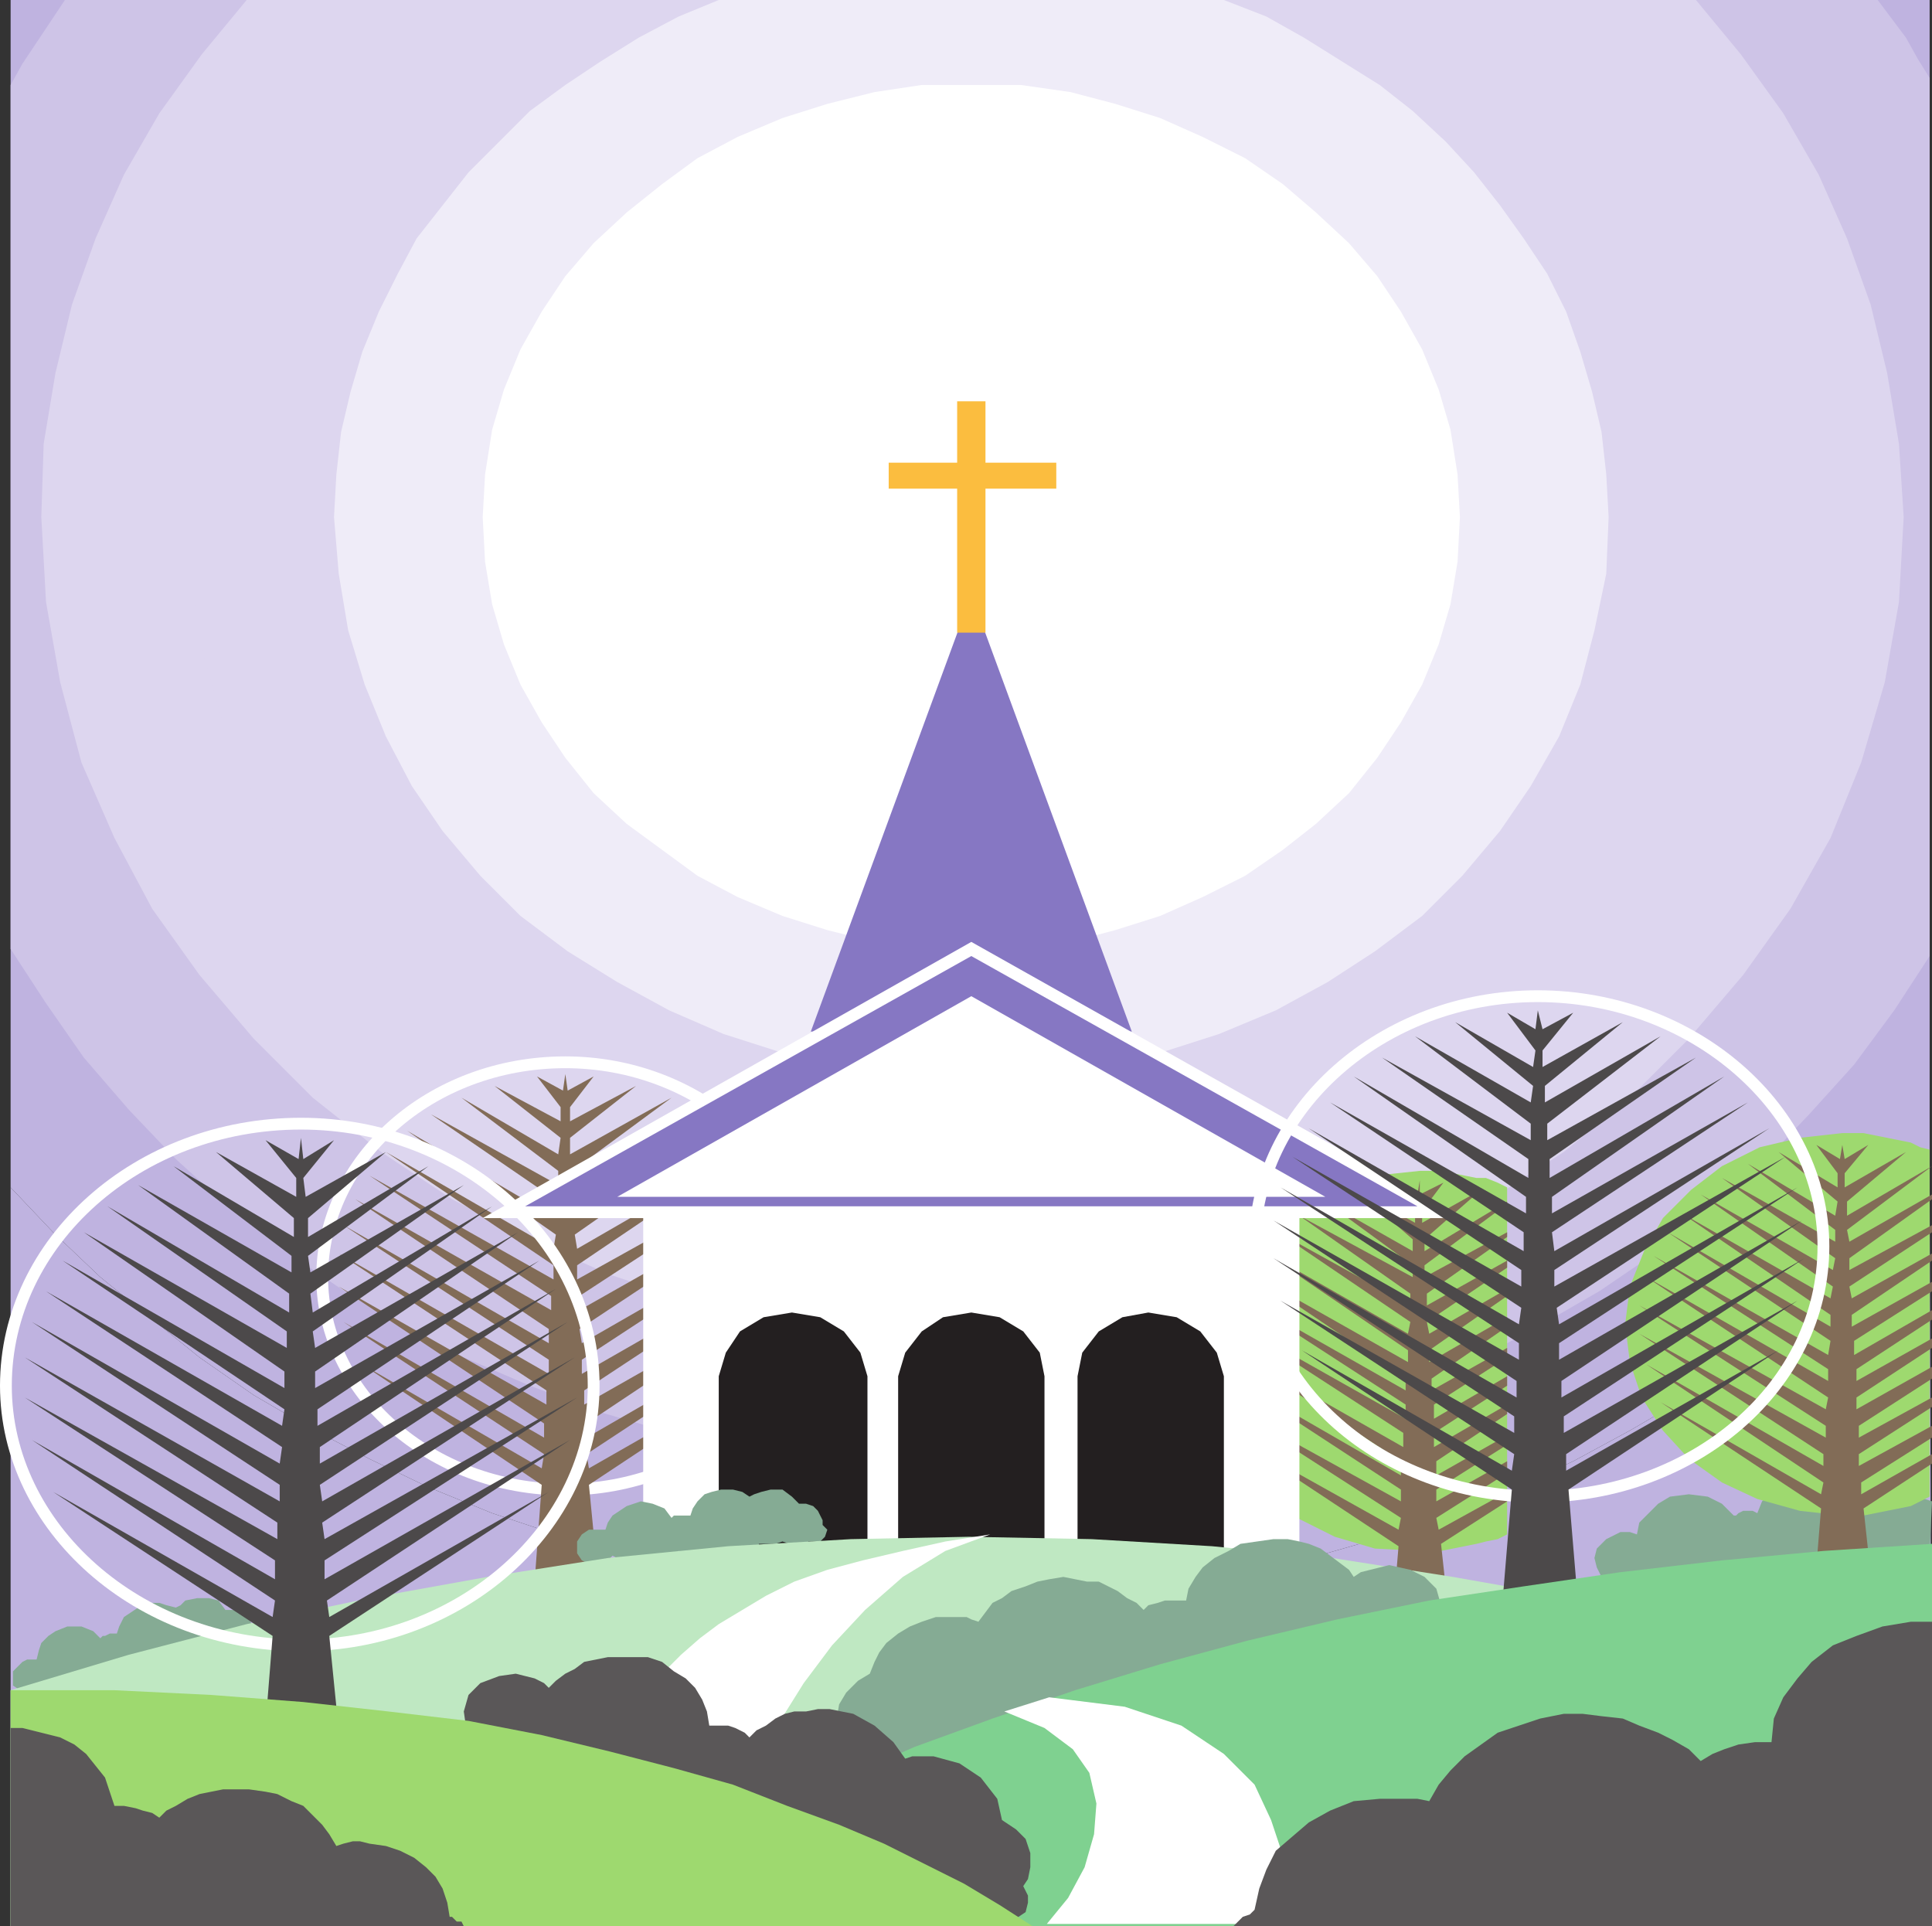 <svg xmlns="http://www.w3.org/2000/svg" width="613.875" height="612"><rect width="100%" height="100%" fill="#333333" stroke="none"/><path fill="#bfb3e0" fill-rule="evenodd" d="M3.375 612h610.5l-.75-234-13.5 15-15 14.25-15.75 12.75-15.75 12-17.25 12-18 10.5-18 9.75-19.5 9-19.5 8.25-21 6.75-21 6-21 5.25-21.75 3.75-22.5 3-22.5 1.5-22.5.75-23.25-.75-21.75-1.5-22.5-3-21.75-3.75-21.75-5.25-21-6.75-20.25-6.75-20.25-8.25-18.75-9-18.75-9.75-18-10.5-17.25-12-31.5-25.5-15-14.25-13.5-14.25V612"/><path fill="#bfb3e0" fill-rule="evenodd" d="m613.125 378-13.5 15-15 14.25-15.75 12.75-15.75 12-17.25 12-18 10.5-18 9.75-19.5 9-19.5 8.25-21 6.75-21 6-21 5.25-21.75 3.75-22.5 3-22.5 1.5-22.5.75-23.25-.75-21.75-1.5-22.5-3-21.75-3.75-21.75-5.25-21-6.75-20.25-6.75-20.25-8.25-18.75-9-18.75-9.75-18-10.5-17.25-12-31.5-25.5-15-14.25-13.5-14.25V0h609.75v378"/><path fill="#5a5758" fill-rule="evenodd" d="m325.125 599.25 1.5 3v2.25l-.75 3-4.5 3h-5.25l-2.25-1.5-1.5-.75-.75-1.5h-3.75l-4.5-.75-3.75-1.5-3.75-2.25-2.25-3h-.75l-1.5-.75h-3.75l-4.5-1.5-3.75-1.5-3-2.25-3 1.5h-6l-1.5-.75-1.5-1.5-.75-1.5h-6l-6-1.5-5.25-1.5-5.25-3-3.75-3.75-1.5.75-2.25.75h-3.75l-4.5-1.5-3.75-2.25-2.25-3-1.5-3.75-1.5 1.5-3 1.5h-2.25l-1.5-.75-2.25-.75-1.5-1.5v-.75h-10.5l-8.25-1.5-7.5-3-5.25-5.25-3-6-2.25.75-3 .75h-4.5l-6-1.5-4.5-2.25-3-4.5-.75-5.25 1.5-5.25 3.75-3.75 6-2.25 5.25-.75 6 1.5 3 1.5 1.5 1.5 2.25-2.25 3-2.25 3-1.5 3-2.25 7.5-1.5h12.75l4.5 1.5 3.75 3 3.75 2.25 3 3 2.25 3.75 1.5 3.75.75 4.5h6l2.25.75 3 1.5 1.5 1.5 2.25-2.25 3-1.5 3-2.25 3-1.5 3-.75h3.75l3.75-.75h3.75l7.5 1.5 6.75 3.75 6 5.25 3.75 5.25 2.25-.75h6.75l8.25 2.25 6.75 4.5 5.25 6.75 1.5 6.75 4.5 3 3 3 1.5 4.5v4.5l-.75 3.75-1.5 2.25"/><path fill="#cec4e7" fill-rule="evenodd" d="m613.125 24.75-3.75-6-3.75-6.75-9-12h-576l-13.5 20.25L3.375 27v274.5l11.25 17.25 12 17.25 14.25 16.5 15 15.75 16.5 15 17.25 13.5 18.75 12.75 18.75 11.25 20.25 10.5 21 9 21.75 8.25 23.25 6.75 22.5 5.25 24 3.75 24.75 2.25 24 .75 24.75-.75 24-2.25 23.25-3.75 23.25-5.25 22.5-6.75 21.75-7.5 21-9 19.5-10.5 19.5-11.25 18.75-12.75 17.25-13.5 15.75-14.25 15-15.75 14.25-15.75 12.75-17.25 11.25-17.25v-279"/><path fill="#ddd6ef" fill-rule="evenodd" d="m538.875 0 14.25 17.25 13.5 18.75 11.25 19.5 9 20.25 7.5 21 5.25 21.75 3.75 22.5 1.5 23.25-1.5 27-4.5 25.5-7.5 25.5-9.75 24-12.75 22.5-15 21-17.25 20.25-18.75 18.75-21 17.25-23.25 15-24 12.75-26.25 11.25-27 9-28.5 6-29.25 3.75-30 1.5-30-1.5-29.25-3.75-28.5-6-27-9-25.5-11.25-24.75-12.75-22.5-15-21.75-17.25L80.625 330l-17.25-20.25-15-21-12-22.5-10.5-24-6.75-25.5-4.5-25.5-1.5-27 .75-23.25 3.75-22.5 5.25-21.75 7.5-21 9-20.25L50.625 36l13.5-18.75L78.375 0h460.5"/><path fill="#ddd6ef" fill-rule="evenodd" d="m474.375 0 18.75 15.75 15.75 18 14.25 18.75 12 20.25 9.75 21.75 7.5 22.5 3.75 23.25 1.5 24-.75 22.5-3.75 21.75-6.75 21-8.25 20.25-10.5 19.5-12 18-14.25 17.25-16.5 15-18 14.25-18.75 12.75-21 11.25-21.75 9-22.5 7.5-24 5.25-24.75 3.75-25.5.75-24.75-.75-24.75-3.75-24-5.25-23.25-7.5-21.75-9-20.25-11.25-19.5-12.75-18-14.25-15.75-15-14.25-17.25-12.75-18-10.5-19.5-8.25-20.25-6-21-3.75-21.75-1.5-22.5 1.5-24 4.5-23.25 6.75-22.5 9.75-21.75 12-20.25 14.25-18.75 16.5-18 18-15.75h331.5"/><path fill="#efecf8" fill-rule="evenodd" d="m388.875 0 13.5 5.25 12 6.75 24 15 10.5 8.25 10.5 9.75 9 9.75 8.25 10.5 7.5 10.5 7.5 11.25 6 12 4.5 12.75 3.75 12.75 3 12.75 1.5 13.5.75 13.5-.75 18-3.75 18-4.5 17.25-6.75 16.5-9 15.75-9.75 14.25-12 14.25-12.75 12.75-15 11.25-15 9.75-16.5 9-18 7.5-18.75 6-19.5 4.5-19.5 3-21 .75-20.25-.75-20.25-3-19.5-4.5-18.75-6-17.25-7.5-16.5-9-15.75-9.75-15-11.25-12.75-12.75-12-14.25-9.75-14.25-8.25-15.75-6.75-16.5-5.25-17.25-3-18-1.5-18 .75-13.5 1.5-13.5 3-12.75 3.75-12.75 5.25-12.75 6-12 6-11.25 16.5-21 19.5-19.5 11.25-8.25 11.25-7.5 12-7.5 12.75-6.75L228.375 0h160.5"/><path fill="#fff" fill-rule="evenodd" d="M308.625 27h15.75l15.75 2.25 14.25 3.75 14.25 4.5 13.5 6 13.5 6.75 12 8.25 10.5 9 10.5 9.75 9 10.5 7.5 11.25 6.75 12 5.25 12.75 3.75 12.75 2.25 14.25.75 13.5-.75 14.25-2.25 13.5-3.75 12.75-5.25 12.75-6.75 12-7.5 11.25-9 11.25-10.5 9.75-10.5 8.25-12 8.25-13.5 6.75-13.5 6-14.25 4.5-14.25 3.75-15.75 1.5-15.75.75-15.75-.75-15-1.5-15-3.75-14.25-4.5-14.25-6-12.75-6.75-22.5-16.5-10.5-9.75-9-11.25-7.5-11.25-6.75-12-5.25-12.75-3.75-12.75-2.25-13.5-.75-14.25.75-13.5 2.25-14.25 3.75-12.75 5.25-12.75 6.75-12 7.5-11.25 9-10.5 10.5-9.75 11.25-9 11.25-8.25 12.75-6.75 14.25-6 14.25-4.5 15-3.75 15-2.25h15.75"/><path fill="none" stroke="#fff" stroke-linecap="round" stroke-linejoin="round" stroke-miterlimit="10" stroke-width="3.75" d="M416.625 164.25c0-52.5-48.75-96-108.75-96-59.25 0-108 43.5-108 96s48.75 96 108 96c60 0 108.75-43.5 108.75-96zm0 0"/><path fill="#8677c3" fill-rule="evenodd" d="m308.625 189 51 138.75h-102zm0 0"/><path fill="none" stroke="#fff" stroke-linecap="round" stroke-linejoin="round" stroke-miterlimit="10" stroke-width="3.75" d="M256.875 405.75c0-37.5-35.25-68.25-77.25-68.25-42.75 0-77.25 30.75-77.25 68.25 0 36.75 34.5 67.5 77.25 67.5 42 0 77.25-30.75 77.25-67.5zm0 0"/><path fill="#9ed96f" fill-rule="evenodd" d="M451.125 372h6.75l11.25 2.25h3l3.75 1.5 3 1.5V487.5l-3 1.5-3.75.75-3 .75-11.25 2.25h-6.75l-14.25-.75-12.75-3.75-12-6-9.75-6.75-8.25-9.75-6.75-9.75-3.75-11.25-1.5-12 1.5-12.75 4.5-11.25 6-10.5 8.25-8.25 10.5-8.25 12-5.25 12-3 14.25-1.5"/><path fill="#fbbd3f" fill-rule="evenodd" d="M282.375 155.25V147h21.75v-19.5h9V147h22.5v8.25h-22.5V201h-9v-45.75h-21.75"/><path fill="#826c57" fill-rule="evenodd" d="m179.625 341.25-.75 5.25-8.25-4.5 7.5 9.75v4.5l-21-11.25 21 16.5-.75 5.25-30.75-18 30.75 23.25v4.5l-40.5-22.5 40.5 27.75-.75 5.25-47.25-27.75 47.25 33-.75 4.5-53.25-30.75 53.25 36v4.5l-58.5-33 57.75 38.25v4.5L112.875 381l61.5 41.25v4.5l-65.25-37.5 65.25 42.75v4.5l-66.75-38.25 66 43.5v4.5l-66-37.5 65.25 43.5v4.5L109.125 420l63.75 42-.75 4.5-57-33 57 38.25-2.25 30.75h20.25l-3-30.75 57.75-38.25-57.75 33-.75-4.5 63.75-42-63.75 36.75v-4.5l65.25-43.5-66 37.5v-4.5l66-43.5-66.75 38.25V432l65.25-42.75-65.25 37.5-.75-4.5 62.25-41.25-62.25 35.25v-4.5l58.5-38.25-59.25 33V402l53.25-36-53.25 30.75-.75-4.5 47.25-33-47.25 27.75v-5.25l39.75-27.75-40.5 22.5V372l31.5-23.25-32.25 18v-5.25l21-16.5-21 11.25v-4.5l7.5-9.75-8.25 4.5-.75-5.25M478.875 474v3l-21 13.5 3 27.75h-18.75l2.25-27-51-33.75 51 28.5.75-3.75-57-36.75 57 31.5v-3.75l-58.5-38.25 58.5 33.75v-4.5l-58.5-38.25 59.25 33.75v-4.5l-57.75-37.5 58.5 33v-4.5l-55.5-36 55.5 31.5V438l-51-34.5 51.75 29.25V429l-47.25-32.25 47.25 27 .75-3.75-42-28.5 42 23.25V411l-35.25-24.75 36 19.5V402l-27.75-20.25 27.75 15.75v-3.75l-18-15.75 18.75 10.5v-3.75l-6.75-9 7.5 3.75.75-4.5v4.5l7.5-3.75-6.75 9v3.75l18.75-10.5-18 15.75v3.75l26.25-15.75v.75l-26.25 19.5v3.75l26.25-14.25v1.5l-25.5 18v3.75l25.5-14.25v2.25l-25.5 17.25.75 3.75 24.75-14.25v2.25L454.125 429v3.75l24.75-14.25v3l-24 16.5v3.75l24-13.5v3l-23.25 15v4.5l23.25-13.5v3l-23.25 15v4.5l23.25-13.5v3l-22.5 15v4.5l22.5-12.75v3l-22.5 14.25V477l22.5-12.75V468l-22.5 14.25.75 3.75 21.75-12"/><path fill="#fff" fill-rule="evenodd" d="M412.875 387h51.75l-156-87.75L153.375 387h51v109.5h208.5V387"/><path fill="#8677c3" fill-rule="evenodd" d="m308.625 303.75 141.75 79.5h-283.5zm0 0"/><path fill="#fff" fill-rule="evenodd" d="M421.125 380.25h-225l112.5-63.75zm0 0"/><path fill="#85ab94" fill-rule="evenodd" d="M79.875 517.5h.75l.75.75.75 2.25-1.5 2.25h-4.5l-.75.75-1.5.75h-3l-2.25-.75v.75h-2.25l-3 1.5-1.5-.75-.75 1.5-3 1.5-1.5-.75-.75.75h-1.5l-2.25 1.5h-6.75l-.75 1.5-1.5.75h-5.25l-1.5-.75-.75.75-.75 1.5h-1.5l-1.5-.75-1.5 1.5-2.25.75-3 1.5-3.75.75-3-.75-2.25-1.5-3 3-3 .75-2.25-.75-1.5-.75-2.25-1.5V531l3-3 1.5-.75h3l.75-3 .75-2.25 2.25-2.25 2.25-1.5 3.75-1.5h4.5l3.75 1.5 2.25 2.25.75-.75h.75l1.5-.75h2.25l.75-2.25 1.5-3 4.5-3 3-1.5h3.75l2.25.75 3 .75 1.5-.75 1.5-1.5 3.75-.75h3.75l3 .75 2.25 3h4.5l1.5 1.5 1.5.75.75 2.25v1.5"/><path fill="#231f20" fill-rule="evenodd" d="M331.875 496.5v-59.25l-1.5-7.5-5.25-6.75-7.5-4.5-9-1.5-9 1.5-6.75 4.5-5.25 6.75-2.25 7.5v59.25h46.5m-56.25 0v-59.25l-2.25-7.5-5.25-6.75-7.5-4.5-9-1.5-9 1.5-7.5 4.5-4.5 6.75-2.25 7.5v59.25h47.25m113.25 0v-59.25l-2.25-7.5-5.25-6.75-7.5-4.5-9-1.5-8.25 1.5-7.5 4.5-5.25 6.75-1.5 7.5v59.25h46.5"/><path fill="#85ab94" fill-rule="evenodd" d="m261.375 484.5 1.5 1.5-.75 2.25-1.5 1.5h-3.75l-.75.75h-5.25l-2.25-.75-2.25.75h-5.25v.75l-1.5.75h-4.5l-.75.75-2.25.75h-5.25l-2.25-.75-2.25 2.25h-3.75l-1.5-1.5-1.5-.75-.75.75-.75 1.5h-1.5l-2.25-.75-1.5.75-1.5 1.5-3.75.75h-3l-6-3-1.5 1.5-1.5.75-2.25.75-3-.75-1.5-.75-1.5-2.25v-3.75l1.5-2.25 2.25-1.5h5.25l.75-2.25 1.5-2.25 4.5-3 4.5-1.5 3.75.75 3.75 1.5 2.25 3 .75-.75h5.25l.75-2.25 1.5-2.25 2.25-2.25 2.25-.75 3-.75h3.75l3 .75 2.25 1.5 1.5-.75 2.25-.75 3-.75h3.75l3 2.25 2.25 2.25h2.25l2.25.75 1.5 1.5 1.5 3v1.5m351.75 9-2.25 1.5h-6l-2.25-1.5h-1.5l-2.25 1.5h-5.25l-3-.75-.75 1.5-1.5 1.5h-2.25l-1.5-.75h-.75l-3 1.5-3.75.75h-3.75l-3-.75-3.75-.75-1.5 1.5-1.5.75-3 .75h-3l-1.5-1.5-2.25-1.5-.75 1.5-2.25 1.5h-2.25l-2.25-.75-.75.75-4.5 2.25-4.5.75h-5.25l-4.5-1.5-3-3-.75 1.5-3 1.5-.75.75-3.75.75-3.75-.75-3-1.5-1.5-3-.75-3 .75-3 3-3 4.5-2.25h3l2.25.75.75-3.75 6-6 3.75-2.25 6-.75 6 .75 4.5 2.25 3.75 3.75h.75l.75-.75 1.5-.75h3l1.5.75 1.5-3.75 3-3 3-2.25 3.75-2.25 4.5-.75 5.25.75 4.5.75 3 2.25h1.5l1.5-1.5h.75l1.5-.75 5.25-.75 5.25.75 4.5 2.25 2.25 3.75h2.25l2.25.75-.75 16.5"/><path fill="#bfe8c2" fill-rule="evenodd" d="M3.375 612h610.5v-75l-38.25-11.25-37.5-9.75-38.25-8.25-38.25-6.75-38.25-6-38.25-3.75-38.25-2.25-39-.75-37.5.75-39 2.25-38.25 3.75-38.25 6-37.5 6.75-39 8.25-37.5 9.75L3.375 537v75"/><path fill="#9ed96f" fill-rule="evenodd" d="M585.375 360h6.75l15 3 3 1.5 3 .75V475.5l-6 3-15 3h-6.75l-13.5-1.5-13.5-3.75-11.25-5.25-10.5-7.5-8.25-9-6.75-10.5-3.75-11.25-1.5-12 1.5-12 4.5-11.25 6-10.5 9-9 9.75-7.5 12-6 12.75-3 13.5-1.5"/><path fill="#85ab94" fill-rule="evenodd" d="m267.375 552.75-2.25 4.5 3 4.5 2.25 1.5h5.25l2.25-.75 1.5-.75 1.5-1.5 2.25.75 2.25-.75h4.5l4.5-1.5 3.75-2.25 3-2.25h2.25l4.5-.75 3.75-.75 3.75-1.5 3.75-2.25 2.25 2.25 2.25.75h4.5l1.5-1.5 1.5-.75 1.5-1.5h3l1.5.75 1.5-.75h6l6-2.25 5.25-2.25 5.25-3 3 1.5h9l3.75-2.25 3-3 1.5-3.75 1.5 1.5 1.5.75 2.25.75h3.75l2.25-.75 1.5-1.5.75-1.5 3 .75 2.25.75h9.75l4.5-.75 7.5-3 6-4.5 2.25-3 1.5-2.25 4.5 1.5 3 .75h3l6-.75 5.25-3 3-3.75 1.5-5.25-1.5-5.25-3.75-3.75-4.5-2.25-6.75-1.5-9 2.25-2.25 1.5-1.5-2.25-9-6.75-3.75-1.5-3-.75-3.75-.75h-4.5l-10.5 1.5-3.75 2.25-4.5 2.25-3.75 3-2.25 3-2.25 3.75-.75 3.75h-6.75l-2.25.75-3 .75-1.5 1.5-2.25-2.25-3-1.5-3-2.25-6-3h-3.75l-7.5-1.5-4.5.75-3.75.75-3.75 1.5-4.5 1.5-3 2.25-3 1.5-4.5 6-2.25-.75-1.5-.75h-9.75l-4.5 1.5-3.75 1.5-3.75 2.25-3.75 3-2.25 3-1.5 3-1.5 3.75-3.75 2.25-3.75 3.75-2.25 3.75-.75 4.5.75 3 .75 3.75"/><path fill="#826c57" fill-rule="evenodd" d="M613.875 462v3l-21.75 14.25 3 27.75h-18.75l2.25-27.75-51-33.75 51 29.25.75-3.75-56.25-37.5 56.25 32.25V462l-58.5-38.25 59.25 33V453l-59.25-38.25 59.25 33 .75-3.75-57.75-38.25 57.75 33V435l-55.5-36 55.5 31.5.75-4.5-51.75-34.5 51.75 30v-3.75l-47.25-32.25 47.25 27 .75-3.75-42-29.25 42 24 .75-3.75-36-25.5 36 20.25v-3.75l-27.75-21 27.75 16.5.75-4.5-18.75-15.75 18.75 11.25v-4.5l-6.75-9 7.5 4.5.75-4.5.75 4.5 7.5-4.5-7.5 9v4.5l19.5-11.25-18.75 15.75v4.5l27-15.75-27 20.25.75 3.75 26.25-15v1.5l-26.25 18.75v3.75l26.25-14.25v2.25l-26.25 17.25.75 3.75 25.5-14.25v2.25l-25.5 17.25v3.75l25.5-14.25v3L589.125 426v4.5l24.75-14.25v3l-24 15.75v3.75l24-13.5v3l-24 15.75v3.75l24-13.5V438l-23.25 15v3.75l23.25-12.75v3l-23.25 15v3.75l23.25-12.75v3.75l-22.5 14.25v3.75l22.5-12.75"/><path fill="none" stroke="#fff" stroke-linecap="round" stroke-linejoin="round" stroke-miterlimit="10" stroke-width="3.75" d="M579.375 396c0-43.5-41.25-79.5-90.75-79.5s-90 36-90 79.5c0 44.25 40.5 79.5 90 79.5s90.75-35.25 90.75-79.5zm0 0"/><path fill="#4c494a" fill-rule="evenodd" d="m488.625 321-.75 6-9-5.25 9 12-.75 5.25-24.75-14.25 24.75 20.25-.75 5.25-36.75-21 36.75 27.75v5.25L439.125 336l46.5 32.25v6l-55.5-32.25 54.75 38.25v5.25l-62.25-35.25 61.5 41.25v6l-68.25-39 67.5 45v5.25l-72.75-41.25 72.75 48-.75 5.25-75.75-43.5 75.75 49.5V432l-78-44.25 77.25 51V444l-77.25-44.25 76.5 50.25v5.25l-74.25-42 74.25 48.75-.75 5.25-66.75-38.25 66.75 44.25-3 36h24l-3-36 66.75-44.25-67.5 38.25V462l73.5-48.75-74.25 42V450l76.5-50.25-77.25 44.25v-5.25l76.5-51-77.25 44.25v-5.25l75.75-49.5-75.75 43.5-.75-5.25 72.75-48-73.5 41.25v-5.25l68.25-45-68.25 39-.75-6 62.25-41.25-62.25 35.25v-5.25l54.75-38.25-55.5 32.25v-6l46.5-32.25-47.25 26.25V357l36-27.75-36.75 21V345l24.75-20.25-25.5 14.25v-5.25l9.75-12-9.75 5.25-1.5-6"/><path fill="#7fd190" fill-rule="evenodd" d="M613.875 612h-438.75l21.75-12.75 22.5-12 23.25-11.25 48-21 24.75-9 26.25-9 27-8.25 27.75-7.5 28.5-6.75 29.25-6 30-4.5 30.75-4.5 32.25-3.75 32.25-3 34.5-2.25V612"/><path fill="#fff" fill-rule="evenodd" d="m193.875 553.5 6-9 3.75-4.5 3.75-5.25 9-9 6-5.25 6-4.5 15-9 9-4.5 10.5-3.75 11.25-3 12.75-3 13.5-3 14.25-2.25-14.25 5.25-13.5 8.25-12 10.5-10.5 11.25-9 12-7.5 12-5.25 11.25-3 9-45.75-13.5m215.25 57.75v-10.5l-1.5-11.25-3.75-11.25-5.25-11.25-9.75-9.75-13.5-9-18-6-24-3-14.25 4.5 12.75 5.25 9 6.75 5.25 7.5 2.25 9.75-.75 9.75-3 10.5-5.25 9.75-6.75 8.25h76.5"/><path fill="none" stroke="#fff" stroke-linecap="round" stroke-linejoin="round" stroke-miterlimit="10" stroke-width="3.75" d="M188.625 440.25c0-45.75-42-83.25-93-83.25-51.75 0-93.75 37.5-93.75 83.25 0 45 42 82.5 93.75 82.5 51 0 93-37.5 93-82.5zm0 0"/><path fill="#4c494a" fill-rule="evenodd" d="m95.625 361.5-.75 6.75-10.5-6 9.75 12v6L68.625 366l24.75 21v6l-38.25-22.5 37.5 28.5v5.25l-48.75-27.75 48 34.5v6l-57.75-33.75 57 39.75v5.25l-64.5-36.75 63.75 44.25V441l-70.5-40.5 70.5 47.25-.75 5.25-75-42.75 75 49.5-.75 5.25-78.75-45 78.75 51.75V477l-81-45.75 80.25 52.5V489l-80.25-45 79.5 51.75v6l-77.25-44.25 77.25 51-.75 5.25L16.875 474l69.75 45.75-3 37.5h24.75l-3.75-37.5 69.75-45.75-69.75 39.75-.75-5.25 77.25-51-78 44.25v-6l80.25-51.75-80.25 45-.75-5.25 80.25-52.5-80.25 45.75-.75-5.25 78.75-51.75-78.75 45v-5.25l75-50.25-75.75 43.5v-5.25l70.5-47.25-71.25 40.5v-5.25l64.5-44.25-64.5 36.75-.75-5.25 57-39.75-57 33.75-.75-6 48.75-34.5-48.75 27.75-.75-5.25 38.25-28.5-38.25 22.5v-6l24.75-21-25.5 14.25-.75-6 9.75-12-9.75 6-.75-6.75"/><path fill="#5a5758" fill-rule="evenodd" d="m325.125 599.25 1.5 3v2.25l-.75 3-4.5 3h-5.25l-2.25-1.5-1.5-.75-.75-1.5h-3.75l-4.5-.75-3.75-1.5-3.75-2.25-2.25-3h-.75l-1.5-.75h-3.75l-4.5-1.5-3.75-1.5-3-2.25-3 1.5h-6l-1.5-.75-1.5-1.5-.75-1.5h-6l-6-1.5-5.25-1.5-5.25-3-3.75-3.75-1.5.75-2.25.75h-3.75l-4.5-1.5-3.75-2.25-2.25-3-1.5-3.75-1.5 1.5-3 1.5h-2.25l-1.5-.75-2.25-.75-1.5-1.5v-.75h-10.5l-8.25-1.5-7.5-3-5.25-5.25-3-6-2.25.75-3 .75h-4.5l-6-1.5-4.5-2.25-3-4.5-.75-5.25 1.5-5.25 3.75-3.75 6-2.25 5.25-.75 6 1.5 3 1.5 1.5 1.5 2.25-2.25 3-2.25 3-1.5 3-2.25 7.5-1.5h12.75l4.5 1.5 3.75 3 3.75 2.25 3 3 2.25 3.75 1.5 3.75.75 4.5h6l2.25.75 3 1.5 1.5 1.5 2.25-2.25 3-1.5 3-2.25 3-1.5 3-.75h3.75l3.75-.75h3.75l7.5 1.5 6.75 3.75 6 5.25 3.75 5.25 2.25-.75h6.75l8.25 2.25 6.75 4.5 5.25 6.75 1.5 6.75 4.5 3 3 3 1.5 4.5v4.5l-.75 3.75-1.5 2.25m66.75 12.75 3-3 2.25-.75 1.5-1.5 1.5-6.75 2.25-6 3-6 10.5-9 6.75-3.75 7.5-3 8.25-.75h12l3.75.75 3-5.25 3.75-4.5 4.5-4.5 10.5-7.5 13.5-4.5 7.5-1.5h6l6 .75 6.75.75 5.25 2.25 6 2.25 4.5 2.25 5.25 3 3.75 3.75 3.75-2.25 3.75-1.5 4.5-1.5 5.25-.75h5.25l.75-7.5 3-6.75 4.5-6 4.5-5.25 6.75-5.25 7.5-3 8.25-3 9-1.5h6.75V612h-222"/><path fill="#9ed96f" fill-rule="evenodd" d="M3.375 612h324.75l-10.5-6.75-11.25-6.75-25.5-12.75-14.25-6-16.5-6-17.25-6.75-18.75-5.25-20.25-5.25-21.75-5.25-23.25-4.5-25.5-3-27-3-29.25-2.25-30.75-1.5h-33v75"/><path fill="#5a5758" fill-rule="evenodd" d="m147.375 612-.75-1.5h-1.5l-1.5-1.5h-.75l-.75-4.5-1.5-4.5-2.25-3.75-3-3-3.75-3-4.5-2.25-4.5-1.5-5.25-.75-3-.75h-2.25l-3 .75-2.25.75-2.25-3.75-2.25-3-6-6-3.75-1.5-4.5-2.25-3.75-.75-5.25-.75h-8.25l-7.5 1.5-3.75 1.5-3.75 2.25-3 1.5-2.25 2.25-2.25-1.5-3-.75-2.25-.75-3.75-.75h-3l-3-9-6-7.5-3.75-3-4.5-2.25-12-3h-3.75v63h144"/></svg>
